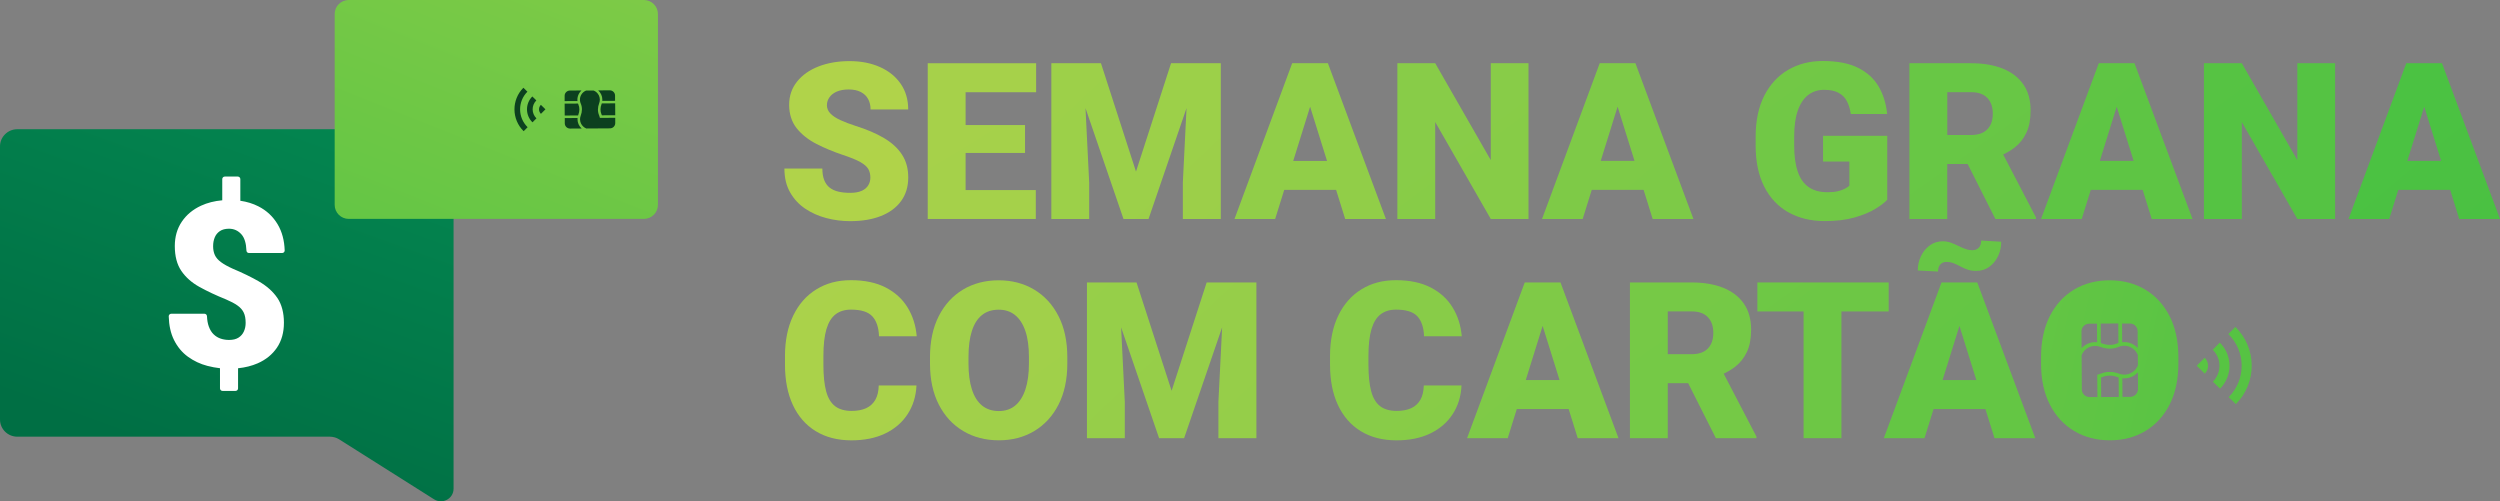 <svg xmlns="http://www.w3.org/2000/svg" width="384" height="77" viewBox="0 0 384 77" fill="none"><rect x="0" y="0" width="384" height="77" fill="#808080" stroke="none"/><path d="M66.68 76.698L52.1 67.488C51.673 67.218 51.178 67.075 50.668 67.075H2.659C1.188 67.075 0 65.891 0 64.438V22.485C0 21.026 1.194 19.848 2.659 19.848H67.007C68.479 19.848 69.667 21.031 69.667 22.485V75.069C69.667 76.594 67.973 77.513 66.674 76.693L66.68 76.698Z" fill="url(#paint0_linear_4_903)"></path><path d="M39.802 43.246C38.614 42.564 37.265 41.909 35.755 41.275C34.989 40.929 34.384 40.593 33.94 40.262C33.495 39.932 33.184 39.574 33.007 39.189C32.829 38.803 32.735 38.352 32.735 37.829C32.735 37.306 32.818 36.882 32.979 36.48C33.14 36.078 33.401 35.753 33.762 35.505C34.123 35.258 34.595 35.131 35.172 35.131C35.938 35.131 36.577 35.423 37.093 36.007C37.554 36.53 37.809 37.361 37.854 38.49C37.859 38.699 38.026 38.864 38.237 38.864H43.339C43.556 38.864 43.739 38.682 43.728 38.468C43.678 36.931 43.322 35.599 42.662 34.481C41.946 33.265 40.952 32.334 39.68 31.69C38.847 31.266 37.926 30.985 36.915 30.837V27.506C36.915 27.297 36.743 27.12 36.527 27.12H34.528C34.317 27.12 34.139 27.291 34.139 27.506V30.765C32.94 30.87 31.858 31.145 30.886 31.591C29.626 32.175 28.637 32.995 27.921 34.058C27.205 35.12 26.85 36.364 26.85 37.79C26.85 39.359 27.183 40.631 27.855 41.611C28.521 42.591 29.448 43.412 30.625 44.067C31.808 44.722 33.168 45.366 34.717 45.988C35.45 46.302 36.038 46.61 36.477 46.924C36.921 47.238 37.237 47.596 37.437 48.014C37.637 48.427 37.731 48.956 37.731 49.589C37.731 50.073 37.643 50.514 37.459 50.91C37.282 51.307 37.004 51.626 36.632 51.863C36.26 52.099 35.777 52.215 35.183 52.215C34.739 52.215 34.317 52.149 33.912 52.017C33.506 51.885 33.14 51.664 32.824 51.362C32.502 51.059 32.252 50.646 32.063 50.123C31.907 49.694 31.819 49.17 31.791 48.565C31.78 48.356 31.613 48.19 31.408 48.19H26.305C26.089 48.19 25.911 48.372 25.917 48.587C25.956 49.996 26.222 51.191 26.711 52.188C27.244 53.272 27.965 54.136 28.865 54.792C29.764 55.441 30.764 55.915 31.863 56.201C32.502 56.366 33.146 56.487 33.79 56.559V59.659C33.79 59.868 33.962 60.044 34.178 60.044H36.177C36.388 60.044 36.566 59.873 36.566 59.659V56.565C37.67 56.449 38.675 56.201 39.58 55.805C40.846 55.249 41.834 54.445 42.545 53.393C43.256 52.336 43.611 51.064 43.611 49.561C43.611 48.058 43.272 46.731 42.59 45.746C41.912 44.761 40.974 43.929 39.791 43.246H39.802Z" fill="white"></path><path d="M98.893 0H53.571C52.376 0 51.406 0.961 51.406 2.147V31.476C51.406 32.661 52.376 33.623 53.571 33.623H98.893C100.088 33.623 101.058 32.661 101.058 31.476V2.147C101.058 0.961 100.088 0 98.893 0Z" fill="url(#paint1_linear_4_903)" style="mix-blend-mode:multiply"></path><path d="M83.08 16.104L83.78 16.792L83.086 17.486C82.697 17.106 82.697 16.489 83.08 16.104Z" fill="#0C401F"></path><path d="M81.765 14.816L82.381 15.421C81.62 16.187 81.626 17.425 82.397 18.18L81.787 18.791C80.676 17.701 80.665 15.917 81.765 14.816Z" fill="#0C401F"></path><path d="M80.393 13.478L81.01 14.083C79.499 15.597 79.516 18.042 81.043 19.539L80.432 20.15C78.567 18.323 78.55 15.328 80.393 13.478Z" fill="#0C401F"></path><path d="M88.827 17.64C88.816 17.668 88.805 17.701 88.793 17.734L86.739 17.745L86.728 15.917L88.782 15.906C88.799 15.961 88.821 16.01 88.843 16.06C89.049 16.522 89.043 17.084 88.827 17.64Z" fill="#0C401F"></path><path d="M94.49 15.873L94.501 17.701L92.447 17.712C92.43 17.657 92.408 17.607 92.386 17.557C92.18 17.095 92.186 16.533 92.402 15.977C92.413 15.95 92.424 15.917 92.436 15.884L94.49 15.873Z" fill="#0C401F"></path><path d="M91.619 14.171C91.947 14.458 92.13 14.865 92.136 15.3C92.136 15.487 92.103 15.675 92.036 15.845C91.786 16.495 91.78 17.161 92.025 17.717C92.064 17.805 92.091 17.899 92.114 17.992L92.141 18.108H92.363L94.501 18.091V18.901C94.507 19.347 94.146 19.716 93.69 19.716L90.07 19.738L89.993 19.705C89.854 19.644 89.726 19.561 89.61 19.457C89.282 19.171 89.099 18.763 89.093 18.328C89.093 18.141 89.127 17.954 89.193 17.783C89.443 17.134 89.449 16.467 89.204 15.911C89.099 15.669 89.06 15.394 89.088 15.124C89.149 14.612 89.482 14.155 89.965 13.935L90.043 13.902H91.159L91.236 13.929C91.375 13.99 91.508 14.072 91.619 14.177V14.171Z" fill="#0C401F"></path><path d="M87.566 19.749C87.117 19.749 86.75 19.391 86.75 18.945V18.136L88.716 18.125C88.71 18.196 88.705 18.262 88.705 18.328C88.705 18.868 88.943 19.38 89.343 19.738L87.566 19.749Z" fill="#0C401F"></path><path d="M93.657 13.874C94.107 13.874 94.473 14.232 94.473 14.678V15.487L92.508 15.498C92.513 15.427 92.519 15.361 92.519 15.295C92.519 14.755 92.28 14.243 91.88 13.885L93.657 13.874Z" fill="#0C401F"></path><path d="M87.539 13.907L89.315 13.896C88.977 14.205 88.755 14.629 88.699 15.075C88.682 15.223 88.682 15.372 88.699 15.521L86.728 15.531V14.722C86.722 14.507 86.806 14.304 86.961 14.15C87.117 13.995 87.322 13.907 87.539 13.907Z" fill="#0C401F"></path><path d="M132.377 29.301C131.922 29.515 131.328 29.62 130.589 29.62C129.906 29.62 129.295 29.559 128.768 29.433C128.235 29.306 127.791 29.097 127.424 28.811C127.058 28.519 126.786 28.133 126.597 27.654C126.408 27.17 126.314 26.581 126.314 25.882H120.484C120.484 27.297 120.773 28.513 121.356 29.537C121.933 30.561 122.711 31.398 123.682 32.053C124.654 32.703 125.737 33.188 126.936 33.501C128.135 33.815 129.351 33.969 130.589 33.969C132.388 33.969 133.954 33.711 135.286 33.188C136.619 32.67 137.651 31.905 138.395 30.903C139.134 29.901 139.506 28.684 139.506 27.247C139.506 25.898 139.189 24.736 138.551 23.756C137.918 22.776 136.996 21.929 135.802 21.218C134.603 20.508 133.149 19.881 131.439 19.346C130.522 19.049 129.734 18.752 129.068 18.444C128.407 18.135 127.896 17.799 127.541 17.425C127.186 17.051 127.014 16.632 127.014 16.159C127.014 15.718 127.141 15.316 127.397 14.953C127.652 14.584 128.024 14.292 128.524 14.072C129.023 13.852 129.634 13.742 130.361 13.742C131.089 13.742 131.738 13.874 132.232 14.138C132.732 14.402 133.104 14.76 133.348 15.223C133.598 15.685 133.72 16.214 133.72 16.814H139.5C139.5 15.3 139.117 13.989 138.351 12.877C137.585 11.765 136.524 10.906 135.17 10.301C133.815 9.695 132.255 9.387 130.489 9.387C128.724 9.387 127.125 9.662 125.726 10.207C124.326 10.752 123.227 11.534 122.422 12.541C121.617 13.549 121.212 14.738 121.212 16.109C121.212 17.48 121.6 18.741 122.378 19.71C123.155 20.673 124.171 21.477 125.426 22.116C126.68 22.754 128.013 23.311 129.429 23.784C130.634 24.18 131.538 24.549 132.144 24.891C132.749 25.237 133.16 25.595 133.371 25.964C133.582 26.339 133.687 26.773 133.687 27.28C133.687 27.709 133.582 28.1 133.371 28.453C133.16 28.811 132.832 29.091 132.377 29.306V29.301Z" fill="url(#paint2_linear_4_903)" style="mix-blend-mode:multiply"></path><path d="M159.099 33.634V29.196H148.317V23.492H157.444V19.209H148.317V14.166H159.149V9.712H142.498V33.634H159.099Z" fill="url(#paint3_linear_4_903)" style="mix-blend-mode:multiply"></path><path d="M167.299 28.046L166.733 16.605L172.568 33.634H176.415L182.251 16.605L181.684 28.046V33.634H187.514V9.712H179.874L174.489 26.355L169.109 9.712H161.486V33.634H167.299V28.046Z" fill="url(#paint4_linear_4_903)" style="mix-blend-mode:multiply"></path><path d="M206.613 33.634H212.876L203.965 9.712H198.479L189.618 33.634H195.864L197.258 29.163H205.225L206.618 33.634H206.613ZM198.64 24.715L201.233 16.39L203.831 24.715H198.64Z" fill="url(#paint5_linear_4_903)" style="mix-blend-mode:multiply"></path><path d="M220.449 18.747L228.982 33.634H234.778V9.712H228.982V24.593L220.449 9.712H214.636V33.634H220.449V18.747Z" fill="url(#paint6_linear_4_903)" style="mix-blend-mode:multiply"></path><path d="M244.489 29.163H252.456L253.85 33.634H260.112L251.201 9.712H245.716L236.855 33.634H243.101L244.494 29.163H244.489ZM248.464 16.385L251.062 24.709H245.871L248.464 16.385Z" fill="url(#paint7_linear_4_903)" style="mix-blend-mode:multiply"></path><path d="M274.697 32.604C276.291 33.507 278.156 33.958 280.288 33.958C282.02 33.958 283.531 33.777 284.813 33.419C286.096 33.056 287.156 32.621 288 32.114C288.844 31.602 289.471 31.129 289.882 30.677V20.855H280.022V24.814H284.064V28.524C283.908 28.668 283.686 28.816 283.392 28.976C283.098 29.136 282.731 29.268 282.292 29.372C281.848 29.477 281.321 29.526 280.705 29.526C279.522 29.526 278.556 29.262 277.795 28.728C277.04 28.2 276.48 27.396 276.124 26.328C275.763 25.26 275.586 23.933 275.586 22.342V20.976C275.586 19.369 275.774 18.031 276.146 16.968C276.524 15.906 277.057 15.113 277.745 14.584C278.434 14.061 279.244 13.797 280.172 13.797C281.099 13.797 281.798 13.94 282.359 14.232C282.92 14.524 283.358 14.942 283.658 15.498C283.964 16.054 284.169 16.72 284.28 17.513H289.865C289.71 15.917 289.271 14.502 288.555 13.285C287.839 12.063 286.784 11.105 285.391 10.411C283.997 9.717 282.193 9.37 279.972 9.37C277.973 9.37 276.196 9.827 274.647 10.736C273.093 11.644 271.877 12.966 270.994 14.694C270.111 16.423 269.667 18.532 269.667 21.02V22.353C269.667 24.83 270.106 26.933 270.983 28.662C271.86 30.391 273.098 31.707 274.692 32.615L274.697 32.604Z" fill="url(#paint8_linear_4_903)" style="mix-blend-mode:multiply"></path><path d="M309.459 22.65C310.225 22.055 310.824 21.296 311.257 20.376C311.69 19.457 311.901 18.312 311.901 16.941C311.901 15.366 311.529 14.039 310.785 12.966C310.042 11.892 308.981 11.083 307.615 10.532C306.244 9.987 304.634 9.712 302.779 9.712H293.285V33.634H299.098V25.188H302.23L306.488 33.634H312.718V33.386L307.687 23.729C308.337 23.421 308.931 23.063 309.464 22.65H309.459ZM305.716 19.215C305.467 19.704 305.1 20.079 304.617 20.338C304.129 20.602 303.518 20.734 302.779 20.734H299.104V14.16H302.779C303.862 14.16 304.684 14.452 305.25 15.041C305.811 15.625 306.094 16.434 306.094 17.464C306.094 18.141 305.972 18.724 305.722 19.215H305.716Z" fill="url(#paint9_linear_4_903)" style="mix-blend-mode:multiply"></path><path d="M322.373 9.712L313.506 33.634H319.752L321.146 29.163H329.113L330.506 33.634H336.769L327.858 9.712H322.373ZM322.534 24.709L325.126 16.385L327.725 24.709H322.534Z" fill="url(#paint10_linear_4_903)" style="mix-blend-mode:multiply"></path><path d="M352.87 24.593L344.342 9.712H338.523V33.634H344.342V18.747L352.87 33.634H358.672V9.712H352.87V24.593Z" fill="url(#paint11_linear_4_903)" style="mix-blend-mode:multiply"></path><path d="M375.089 9.712H369.604L360.737 33.634H366.983L368.377 29.163H376.344L377.737 33.634H384L375.089 9.712ZM369.765 24.709L372.357 16.385L374.956 24.709H369.765Z" fill="url(#paint12_linear_4_903)" style="mix-blend-mode:multiply"></path><path d="M126.941 50.558C127.252 49.512 127.719 48.752 128.352 48.273C128.985 47.794 129.773 47.557 130.722 47.557C132.271 47.557 133.36 47.904 133.992 48.592C134.625 49.281 134.97 50.299 135.014 51.648H140.81C140.666 49.996 140.2 48.521 139.4 47.221C138.606 45.922 137.485 44.904 136.036 44.155C134.587 43.411 132.815 43.037 130.717 43.037C128.618 43.037 126.908 43.511 125.381 44.452C123.855 45.394 122.677 46.737 121.834 48.488C120.995 50.233 120.573 52.309 120.573 54.703V56.003C120.573 58.403 120.979 60.468 121.784 62.202C122.589 63.936 123.76 65.28 125.287 66.221C126.819 67.163 128.651 67.636 130.795 67.636C132.782 67.636 134.509 67.284 135.975 66.579C137.44 65.874 138.584 64.883 139.411 63.612C140.239 62.34 140.694 60.875 140.772 59.207H134.975C134.953 60.105 134.775 60.842 134.448 61.415C134.12 61.987 133.648 62.417 133.038 62.698C132.427 62.978 131.683 63.116 130.8 63.116C129.751 63.116 128.907 62.874 128.274 62.395C127.641 61.91 127.18 61.151 126.897 60.105C126.614 59.058 126.475 57.693 126.475 56.003V54.67C126.475 52.975 126.631 51.598 126.941 50.552V50.558Z" fill="url(#paint13_linear_4_903)" style="mix-blend-mode:multiply"></path><path d="M158.854 44.485C157.267 43.533 155.44 43.054 153.386 43.054C151.331 43.054 149.494 43.533 147.911 44.485C146.329 45.438 145.085 46.798 144.192 48.559C143.298 50.321 142.848 52.424 142.848 54.869V55.838C142.848 58.282 143.298 60.38 144.197 62.136C145.097 63.892 146.34 65.247 147.934 66.199C149.521 67.152 151.354 67.631 153.419 67.631C155.484 67.631 157.294 67.152 158.877 66.199C160.459 65.247 161.703 63.892 162.596 62.136C163.49 60.38 163.94 58.277 163.94 55.838V54.869C163.94 52.424 163.49 50.321 162.591 48.559C161.692 46.798 160.448 45.438 158.854 44.485ZM158.044 55.838C158.044 57.396 157.866 58.717 157.505 59.807C157.144 60.898 156.623 61.723 155.94 62.29C155.257 62.858 154.413 63.138 153.419 63.138C152.425 63.138 151.531 62.858 150.843 62.29C150.154 61.729 149.633 60.898 149.283 59.807C148.933 58.717 148.761 57.396 148.761 55.838V54.836C148.761 53.261 148.933 51.929 149.277 50.85C149.621 49.771 150.132 48.956 150.821 48.4C151.504 47.849 152.364 47.568 153.391 47.568C154.418 47.568 155.229 47.844 155.917 48.4C156.606 48.956 157.133 49.771 157.5 50.85C157.866 51.929 158.044 53.256 158.044 54.836V55.838Z" fill="url(#paint14_linear_4_903)" style="mix-blend-mode:multiply"></path><path d="M185.343 43.384L179.958 60.027L174.572 43.384H166.955V67.306H172.768V61.723L172.202 50.282L178.037 67.306H181.879L187.719 50.282L187.148 61.723V67.306H192.983V43.384H185.343Z" fill="url(#paint15_linear_4_903)" style="mix-blend-mode:multiply"></path><path d="M210.66 50.558C210.971 49.512 211.438 48.752 212.071 48.273C212.703 47.794 213.492 47.557 214.441 47.557C215.99 47.557 217.078 47.904 217.711 48.592C218.344 49.281 218.689 50.299 218.733 51.648H224.529C224.385 49.996 223.919 48.521 223.119 47.221C222.325 45.922 221.204 44.904 219.755 44.155C218.305 43.411 216.534 43.037 214.436 43.037C212.337 43.037 210.627 43.511 209.1 44.452C207.573 45.394 206.396 46.737 205.553 48.488C204.714 50.233 204.292 52.309 204.292 54.703V56.003C204.292 58.403 204.697 60.468 205.503 62.202C206.308 63.936 207.479 65.28 209.006 66.221C210.538 67.163 212.37 67.636 214.513 67.636C216.501 67.636 218.228 67.284 219.693 66.579C221.159 65.874 222.303 64.883 223.13 63.612C223.957 62.34 224.413 60.875 224.49 59.207H218.694C218.672 60.105 218.494 60.842 218.167 61.415C217.834 61.987 217.367 62.417 216.756 62.698C216.151 62.978 215.402 63.116 214.519 63.116C213.47 63.116 212.626 62.874 211.993 62.395C211.36 61.91 210.899 61.151 210.616 60.105C210.333 59.058 210.194 57.693 210.194 56.003V54.67C210.194 52.975 210.349 51.598 210.66 50.552V50.558Z" fill="url(#paint16_linear_4_903)" style="mix-blend-mode:multiply"></path><path d="M234.201 43.384L225.34 67.306H231.586L232.979 62.835H240.947L242.34 67.306H248.603L239.692 43.384H234.201ZM234.356 58.381L236.949 50.057L239.547 58.381H234.356Z" fill="url(#paint17_linear_4_903)" style="mix-blend-mode:multiply"></path><path d="M266.53 56.322C267.297 55.727 267.896 54.968 268.329 54.048C268.762 53.129 268.973 51.984 268.973 50.613C268.973 49.038 268.601 47.711 267.857 46.638C267.113 45.564 266.053 44.755 264.687 44.204C263.316 43.659 261.706 43.384 259.851 43.384H250.357V67.306H256.17V58.86H259.302L263.56 67.306H269.789V67.058L264.759 57.401C265.409 57.093 266.003 56.735 266.536 56.322H266.53ZM262.788 52.887C262.538 53.377 262.172 53.751 261.689 54.01C261.206 54.269 260.59 54.406 259.851 54.406H256.17V47.832H259.851C260.934 47.832 261.756 48.124 262.322 48.713C262.883 49.297 263.166 50.106 263.166 51.136C263.166 51.813 263.044 52.397 262.794 52.887H262.788Z" fill="url(#paint18_linear_4_903)" style="mix-blend-mode:multiply"></path><path d="M290.099 43.384H269.934V47.838H277.029V67.306H282.842V47.838H290.099V43.384Z" fill="url(#paint19_linear_4_903)" style="mix-blend-mode:multiply"></path><path d="M298.216 43.384L289.355 67.306H295.601L296.994 62.835H304.961L306.355 67.306H312.618L303.707 43.384H298.216ZM298.377 58.381L300.969 50.057L303.568 58.381H298.377Z" fill="url(#paint20_linear_4_903)" style="mix-blend-mode:multiply"></path><path d="M298.943 40.235C299.365 40.235 299.748 40.301 300.092 40.438C300.442 40.576 300.781 40.736 301.119 40.923C301.458 41.11 301.819 41.27 302.213 41.407C302.607 41.545 303.057 41.611 303.562 41.611C304.312 41.611 304.978 41.402 305.55 40.989C306.122 40.571 306.577 40.026 306.899 39.348C307.227 38.671 307.388 37.928 307.388 37.13L304.306 36.948C304.306 37.454 304.179 37.823 303.918 38.066C303.657 38.308 303.351 38.429 302.996 38.429C302.596 38.429 302.213 38.363 301.847 38.225C301.475 38.088 301.108 37.928 300.747 37.746C300.381 37.565 300.009 37.405 299.62 37.267C299.232 37.13 298.826 37.063 298.393 37.063C297.644 37.063 296.978 37.273 296.406 37.697C295.834 38.121 295.379 38.671 295.057 39.354C294.729 40.036 294.568 40.769 294.568 41.545L297.683 41.71C297.683 41.209 297.805 40.835 298.055 40.593C298.305 40.35 298.599 40.229 298.943 40.229V40.235Z" fill="url(#paint21_linear_4_903)" style="mix-blend-mode:multiply"></path><path d="M337.413 56.179L338.657 57.396C339.334 56.713 339.328 55.617 338.64 54.946L337.413 56.179Z" fill="url(#paint22_linear_4_903)" style="mix-blend-mode:multiply"></path><path d="M340.955 52.628L339.872 53.718C341.244 55.061 341.255 57.264 339.9 58.623L341 59.697C342.954 57.737 342.932 54.566 340.961 52.628H340.955Z" fill="url(#paint23_linear_4_903)" style="mix-blend-mode:multiply"></path><path d="M342.271 51.307C344.98 53.966 345.008 58.31 342.327 60.996L343.426 62.07C346.702 58.783 346.674 53.465 343.354 50.217L342.271 51.307Z" fill="url(#paint24_linear_4_903)" style="mix-blend-mode:multiply"></path><path d="M333.249 48.559C332.349 46.798 331.106 45.438 329.512 44.485C327.925 43.533 326.098 43.054 324.044 43.054C321.989 43.054 320.152 43.533 318.569 44.485C316.981 45.438 315.743 46.798 314.85 48.559C313.956 50.321 313.506 52.424 313.506 54.869V55.838C313.506 58.282 313.956 60.38 314.855 62.136C315.754 63.892 316.998 65.247 318.592 66.199C320.179 67.152 322.012 67.631 324.077 67.631C326.142 67.631 327.952 67.152 329.535 66.199C331.117 65.247 332.361 63.892 333.254 62.136C334.148 60.38 334.598 58.277 334.598 55.838V54.869C334.598 52.424 334.148 50.321 333.249 48.559ZM327.136 49.688C327.458 49.688 327.758 49.809 327.986 50.029C328.213 50.25 328.341 50.552 328.341 50.866L328.358 53.454C327.902 52.964 327.275 52.634 326.62 52.562C326.403 52.535 326.181 52.535 325.965 52.562L325.948 49.699H327.142L327.136 49.688ZM325.371 49.688L325.387 52.678C325.31 52.705 325.232 52.733 325.16 52.76C324.471 53.057 323.644 53.047 322.822 52.738C322.778 52.722 322.733 52.705 322.683 52.689L322.667 49.699L325.371 49.682V49.688ZM319.713 50.91C319.713 50.25 320.246 49.721 320.907 49.716H322.1L322.117 52.573C322.017 52.562 321.912 52.556 321.812 52.556C321.018 52.556 320.257 52.898 319.73 53.487L319.713 50.91ZM322.739 60.98L322.722 57.99C322.8 57.963 322.878 57.935 322.95 57.908C323.638 57.611 324.466 57.622 325.287 57.93C325.332 57.947 325.376 57.963 325.426 57.98L325.443 60.969L322.739 60.986V60.98ZM322.717 57.385C322.583 57.44 322.45 57.484 322.311 57.517L322.139 57.556V57.88L322.167 60.986H320.973C320.313 60.997 319.774 60.468 319.769 59.813L319.735 54.55L319.785 54.439C319.88 54.236 320.002 54.048 320.146 53.883C320.568 53.41 321.173 53.135 321.812 53.135C322.089 53.135 322.361 53.184 322.622 53.278C323.583 53.641 324.566 53.647 325.393 53.289C325.754 53.135 326.153 53.074 326.553 53.124C327.308 53.212 327.986 53.696 328.313 54.395L328.369 54.505L328.38 56.13L328.33 56.24C328.235 56.443 328.113 56.631 327.969 56.796C327.547 57.269 326.942 57.545 326.303 57.545C326.026 57.545 325.754 57.495 325.493 57.401C324.532 57.038 323.55 57.032 322.722 57.39L322.717 57.385ZM328.396 59.769C328.396 60.419 327.863 60.953 327.203 60.958H326.009L325.992 58.101C326.092 58.112 326.198 58.117 326.298 58.117C327.092 58.117 327.852 57.776 328.38 57.187L328.396 59.763V59.769Z" fill="url(#paint25_linear_4_903)" style="mix-blend-mode:multiply"></path><defs><linearGradient id="paint0_linear_4_903" x1="391.834" y1="6.327" x2="328.983" y2="179.762" gradientUnits="userSpaceOnUse"><stop stop-color="#0BB769"></stop><stop offset="1" stop-color="#006F44"></stop></linearGradient><linearGradient id="paint1_linear_4_903" x1="366.696" y1="0.693" x2="292.303" y2="187.427" gradientUnits="userSpaceOnUse"><stop stop-color="#B0D34B"></stop><stop offset="1" stop-color="#48C142"></stop></linearGradient><linearGradient id="paint2_linear_4_903" x1="12.441" y1="31.835" x2="1712.57" y2="2551.14" gradientUnits="userSpaceOnUse"><stop stop-color="#B0D34B"></stop><stop offset="1" stop-color="#A0C100"></stop></linearGradient><linearGradient id="paint3_linear_4_903" x1="-470.301" y1="17.598" x2="1201.07" y2="2770.88" gradientUnits="userSpaceOnUse"><stop stop-color="#B0D34B"></stop><stop offset="1" stop-color="#48C142"></stop></linearGradient><linearGradient id="paint4_linear_4_903" x1="-563.713" y1="1.223" x2="1317.64" y2="1983.83" gradientUnits="userSpaceOnUse"><stop stop-color="#B0D34B"></stop><stop offset="1" stop-color="#48C142"></stop></linearGradient><linearGradient id="paint5_linear_4_903" x1="-1077.2" y1="-14.195" x2="781.58" y2="2177.76" gradientUnits="userSpaceOnUse"><stop stop-color="#B0D34B"></stop><stop offset="1" stop-color="#48C142"></stop></linearGradient><linearGradient id="paint6_linear_4_903" x1="-1694.34" y1="-33.511" x2="103.236" y2="2414.29" gradientUnits="userSpaceOnUse"><stop stop-color="#B0D34B"></stop><stop offset="1" stop-color="#48C142"></stop></linearGradient><linearGradient id="paint7_linear_4_903" x1="-1818.52" y1="-46.873" x2="40.068" y2="2145.07" gradientUnits="userSpaceOnUse"><stop stop-color="#B0D34B"></stop><stop offset="1" stop-color="#48C142"></stop></linearGradient><linearGradient id="paint8_linear_4_903" x1="-2681.46" y1="-69" x2="-945.496" y2="2352.05" gradientUnits="userSpaceOnUse"><stop stop-color="#B0D34B"></stop><stop offset="1" stop-color="#48C142"></stop></linearGradient><linearGradient id="paint9_linear_4_903" x1="-3238.11" y1="-84.851" x2="-1460.79" y2="2423.87" gradientUnits="userSpaceOnUse"><stop stop-color="#B0D34B"></stop><stop offset="1" stop-color="#48C142"></stop></linearGradient><linearGradient id="paint10_linear_4_903" x1="-3020.86" y1="-99.896" x2="-1162.01" y2="2091.62" gradientUnits="userSpaceOnUse"><stop stop-color="#B0D34B"></stop><stop offset="1" stop-color="#48C142"></stop></linearGradient><linearGradient id="paint11_linear_4_903" x1="-3938.41" y1="-119.213" x2="-2140.68" y2="2328.11" gradientUnits="userSpaceOnUse"><stop stop-color="#B0D34B"></stop><stop offset="1" stop-color="#48C142"></stop></linearGradient><linearGradient id="paint12_linear_4_903" x1="-3762.01" y1="-132.575" x2="-1903.35" y2="2058.93" gradientUnits="userSpaceOnUse"><stop stop-color="#B0D34B"></stop><stop offset="1" stop-color="#48C142"></stop></linearGradient><linearGradient id="paint13_linear_4_903" x1="-129.264" y1="26.385" x2="1606.29" y2="2445.29" gradientUnits="userSpaceOnUse"><stop stop-color="#B0D34B"></stop><stop offset="1" stop-color="#48C142"></stop></linearGradient><linearGradient id="paint14_linear_4_903" x1="-509.338" y1="11.229" x2="1250.11" y2="2361.88" gradientUnits="userSpaceOnUse"><stop stop-color="#B0D34B"></stop><stop offset="1" stop-color="#48C142"></stop></linearGradient><linearGradient id="paint15_linear_4_903" x1="-748.997" y1="-7.904" x2="1132.36" y2="1974.71" gradientUnits="userSpaceOnUse"><stop stop-color="#B0D34B"></stop><stop offset="1" stop-color="#48C142"></stop></linearGradient><linearGradient id="paint16_linear_4_903" x1="-1639.35" y1="-29.918" x2="96.404" y2="2389.03" gradientUnits="userSpaceOnUse"><stop stop-color="#B0D34B"></stop><stop offset="1" stop-color="#48C142"></stop></linearGradient><linearGradient id="paint17_linear_4_903" x1="-1758.89" y1="-44.251" x2="99.966" y2="2147.26" gradientUnits="userSpaceOnUse"><stop stop-color="#B0D34B"></stop><stop offset="1" stop-color="#48C142"></stop></linearGradient><linearGradient id="paint18_linear_4_903" x1="-2577.08" y1="-60.501" x2="-799.759" y2="2448.22" gradientUnits="userSpaceOnUse"><stop stop-color="#B0D34B"></stop><stop offset="1" stop-color="#48C142"></stop></linearGradient><linearGradient id="paint19_linear_4_903" x1="-2830.31" y1="-79.57" x2="-1032.14" y2="2366.34" gradientUnits="userSpaceOnUse"><stop stop-color="#B0D34B"></stop><stop offset="1" stop-color="#48C142"></stop></linearGradient><linearGradient id="paint20_linear_4_903" x1="-2763.43" y1="-88.537" x2="-904.762" y2="2102.96" gradientUnits="userSpaceOnUse"><stop stop-color="#B0D34B"></stop><stop offset="1" stop-color="#48C142"></stop></linearGradient><linearGradient id="paint21_linear_4_903" x1="-5059.35" y1="-602.202" x2="1764.47" y2="2304.12" gradientUnits="userSpaceOnUse"><stop stop-color="#B0D34B"></stop><stop offset="1" stop-color="#48C142"></stop></linearGradient><linearGradient id="paint22_linear_4_903" x1="-46928.2" y1="-1487.74" x2="-30427.5" y2="25037.2" gradientUnits="userSpaceOnUse"><stop stop-color="#B0D34B"></stop><stop offset="1" stop-color="#48C142"></stop></linearGradient><linearGradient id="paint23_linear_4_903" x1="-32138.8" y1="-495.942" x2="-28454" y2="11081.7" gradientUnits="userSpaceOnUse"><stop stop-color="#B0D34B"></stop><stop offset="1" stop-color="#48C142"></stop></linearGradient><linearGradient id="paint24_linear_4_903" x1="-23322.8" y1="-283.537" x2="-21443.9" y2="6824.47" gradientUnits="userSpaceOnUse"><stop stop-color="#B0D34B"></stop><stop offset="1" stop-color="#48C142"></stop></linearGradient><linearGradient id="paint25_linear_4_903" x1="123.305" y1="9.96" x2="378.928" y2="68.732" gradientUnits="userSpaceOnUse"><stop stop-color="#B0D34B"></stop><stop offset="1" stop-color="#48C142"></stop></linearGradient></defs></svg>